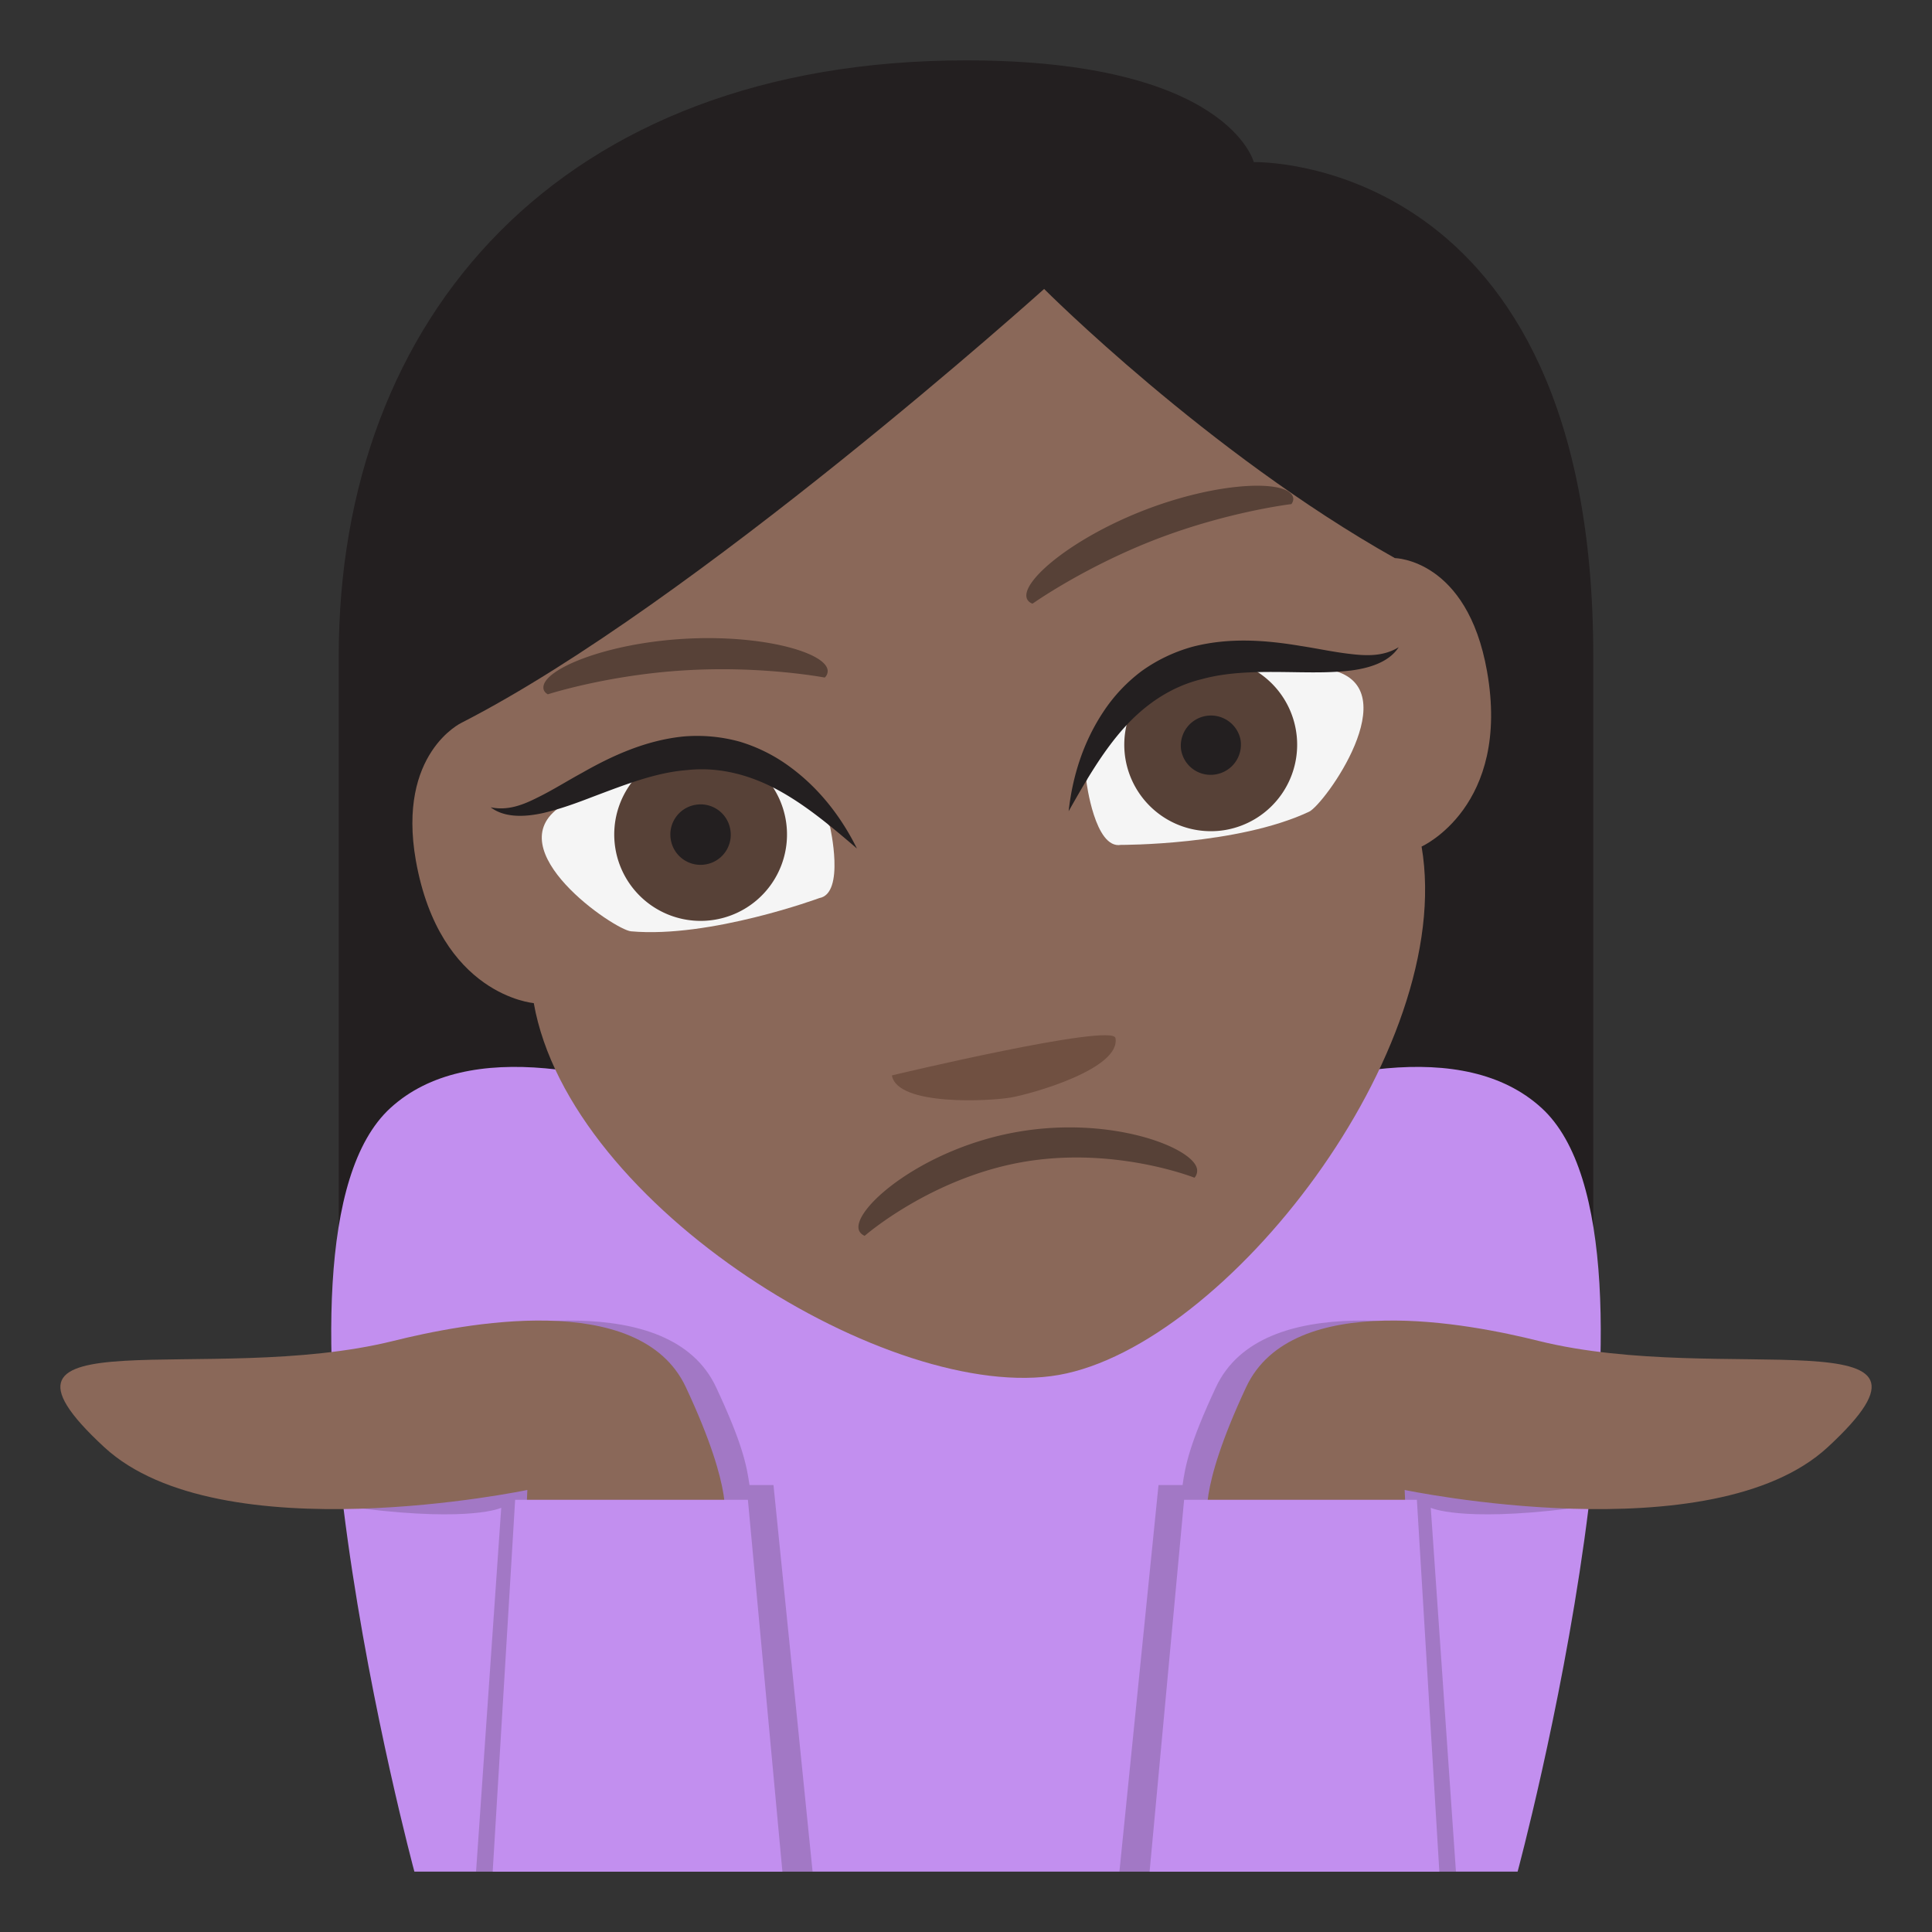 <svg xmlns="http://www.w3.org/2000/svg" width="64" height="64" viewBox="0 0 64 64"><rect x="0" y="0" width="64" height="64" fill="#333333" stroke="none"/><path fill="#231F20" d="M32.002 2c-13.445 0-20.781 8.512-20.781 19.727V44.42h41.558V21.727c0-16.669-11.246-16.357-11.246-16.357S40.688 2 32.002 2z"/><path fill="#C28FEF" d="M51.064 36.701C45.926 32.01 32.115 40.967 32 41.041c-.113-.074-13.924-9.031-19.064-4.34-4.84 4.416.791 25.299.791 25.299h36.546s5.631-20.883.791-25.299z"/><path fill="#8A6859" d="M17.682 33.229s-3.115-.248-3.908-4.732c-.621-3.547 1.514-4.554 1.514-4.554C23 20 34.588 9.572 34.588 9.572S40 15 46.207 18.488c0 0 2.396.028 3.053 3.75.793 4.483-2.168 5.805-2.168 5.805 1.154 6.771-6.494 16.529-12.018 17.504-5.519.974-16.198-5.555-17.392-12.318z"/><path fill="#574137" d="M28.643 40.939c-.109-.049-.184-.127-.201-.232-.129-.719 2.152-2.664 5.248-3.209 3.102-.547 5.836.51 5.963 1.227a.35.35 0 0 1-.084.289s-2.648-1.055-5.703-.518c-3.046.537-5.223 2.443-5.223 2.443zM18.147 23c-.09-.053-.142-.121-.146-.211-.039-.602 2.027-1.469 4.626-1.625 2.602-.158 4.754.449 4.791 1.053a.29.29 0 0 1-.098.228s-2.068-.396-4.631-.239c-2.556.151-4.542.794-4.542.794zM42.779 16.699c.061-.084.08-.166.047-.25-.215-.564-2.453-.496-4.885.438-2.432.937-4.139 2.382-3.924 2.942.029.076.1.141.188.168 0 0 1.713-1.217 4.113-2.141 2.389-.915 4.461-1.157 4.461-1.157z"/><path fill="#705041" d="M36.951 34.387c.18 1.021-2.77 1.848-3.461 1.969-.697.123-3.766.291-3.945-.732 0-.001 7.314-1.747 7.406-1.237z"/><path fill="#F5F5F5" d="M27.141 29.75c.863-.152.354-2.365.354-2.365-3.691-5.454-8.927-.665-8.927-.665-2.107 1.429 1.779 4.079 2.335 4.131 2.618.235 6.238-1.101 6.238-1.101z"/><path fill="#574137" d="M26.027 27.147a2.86 2.86 0 1 1-5.636.994 2.861 2.861 0 1 1 5.636-.994z"/><path fill="#231F20" d="M24.191 27.473a.996.996 0 0 1-.807 1.16.998.998 0 0 1-1.162-.813.997.997 0 0 1 .814-1.159.996.996 0 0 1 1.155.812z"/><path fill="#231F20" d="M28.387 28.108c-.877-.754-1.742-1.476-2.684-1.974-.939-.495-1.941-.736-2.955-.623-1.025.08-2.037.479-3.094.877-.527.203-1.071.406-1.654.543-.563.125-1.264.18-1.746-.188.575.121 1.085-.086 1.566-.33.49-.24.964-.541 1.466-.814.988-.563 2.104-1.076 3.355-1.202a5.303 5.303 0 0 1 1.871.174 5.433 5.433 0 0 1 1.652.829c.982.719 1.709 1.671 2.223 2.708z"/><g><path fill="#F5F5F5" d="M37.131 27.988c-.863.151-1.143-2.101-1.143-2.101 1.605-6.39 8.162-3.681 8.162-3.681 2.473.621-.277 4.441-.783 4.682-2.377 1.118-6.236 1.1-6.236 1.1z"/><path fill="#574137" d="M42.926 24.17a2.866 2.866 0 0 1-2.322 3.322 2.87 2.87 0 0 1-3.318-2.328 2.87 2.87 0 0 1 2.322-3.319 2.866 2.866 0 0 1 3.318 2.325z"/><path fill="#231F20" d="M41.092 24.492a1 1 0 0 1-.814 1.16.99.99 0 0 1-1.152-.811.999.999 0 0 1 1.966-.349z"/><path fill="#231F20" d="M35.4 26.873c.127-1.15.482-2.293 1.158-3.306a5.396 5.396 0 0 1 1.27-1.344 5.326 5.326 0 0 1 1.697-.804c1.221-.312 2.441-.209 3.563-.021.568.087 1.115.207 1.658.267.537.063 1.088.082 1.588-.226-.33.511-1.006.698-1.58.772-.594.072-1.174.065-1.742.058-1.123-.017-2.215-.043-3.201.229-.992.24-1.852.812-2.564 1.6-.716.795-1.278 1.769-1.847 2.775z"/></g><g><path opacity=".2" fill="#231F20" d="M16.604 49.947L15.77 62h11.148l-1.295-12.805h-.795c-.094-.662-.24-1.391-1.107-3.242-1.533-3.277-7.445-2.09-9.682-1.535l-2.017 5.557c3.623.443 4.582-.028 4.582-.028z"/><path fill="#8A6859" d="M17.423 50.418l.046-1.061S7.294 51.488 3.453 47.939c-4.834-4.463 3.431-1.992 9.585-3.521 2.237-.557 8.149-1.742 9.682 1.535 1.656 3.537 1.256 4.463 1.256 4.463h-6.553v.002z"/><path fill="#C28FEF" d="M16.321 62l.744-12.318h7.71L25.918 62z"/></g><g><path opacity=".2" fill="#231F20" d="M47.396 49.947L48.23 62H37.082l1.295-12.805h.797c.092-.662.24-1.391 1.105-3.242 1.533-3.277 7.445-2.09 9.684-1.535l2.016 5.557c-3.624.443-4.583-.028-4.583-.028z"/><path fill="#8A6859" d="M46.578 50.418l-.047-1.061s10.176 2.131 14.016-1.418c4.834-4.463-3.43-1.992-9.584-3.521-2.238-.557-8.15-1.742-9.684 1.535-1.654 3.537-1.256 4.463-1.256 4.463h6.555v.002z"/><path fill="#C28FEF" d="M47.68 62l-.744-12.318h-7.711L38.082 62z"/></g></svg>